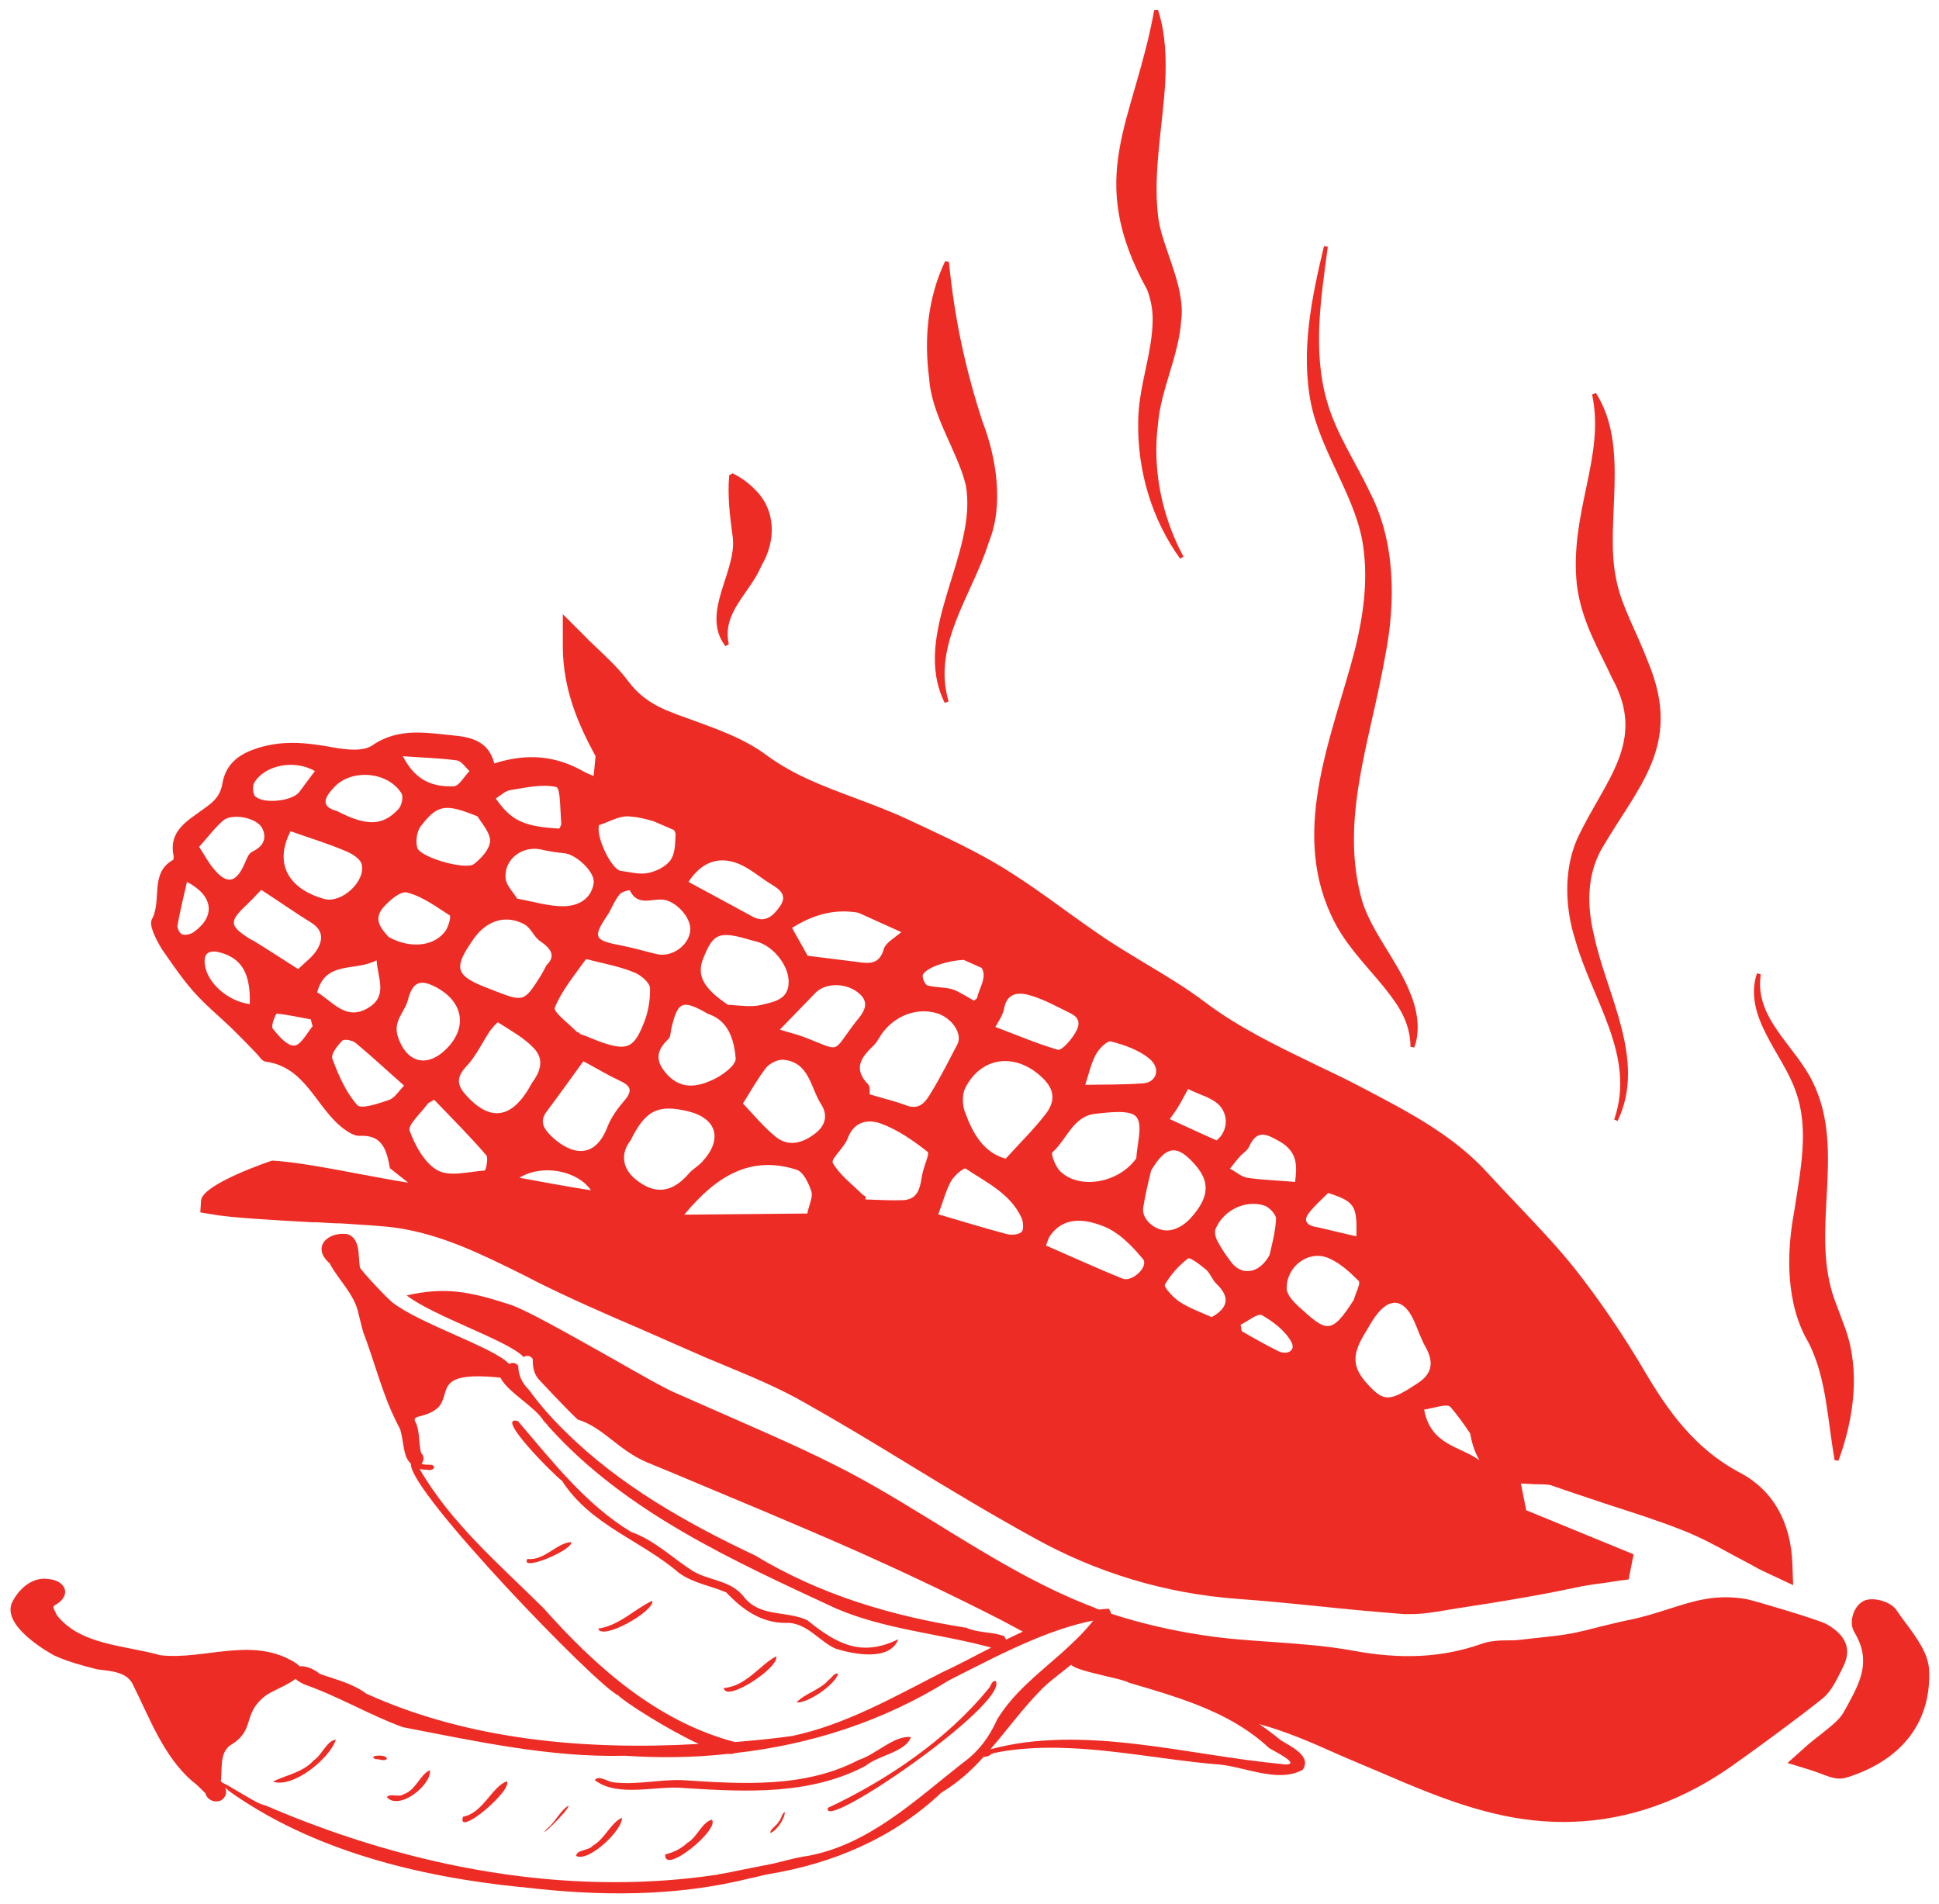 <?xml version="1.0" encoding="utf-8"?>
<!-- Generator: Adobe Illustrator 26.1.0, SVG Export Plug-In . SVG Version: 6.00 Build 0)  -->
<svg version="1.1" id="Layer_1" xmlns="http://www.w3.org/2000/svg" xmlns:xlink="http://www.w3.org/1999/xlink" x="0px" y="0px"
	 viewBox="0 0 509.2 500" style="enable-background:new 0 0 509.2 500;" xml:space="preserve">
<style type="text/css">
	.st0{fill:#ED2D25;}
</style>
<g id="Chile_Corn_00000000927674606737840870000004625580997570770856_">
	<g>
		<g>
			<path class="st0" d="M50.9,260.5c3.1,3.5,6.8,6.5,10.1,9.7c2.1,2.1,4.2,4.2,6.2,6.3c0.8,0.8,1.6,2.2,2.5,2.3
				c10.7,1.4,13.3,12.2,20.5,17.6c1.2,0.9,2.9,2,4.3,1.9c5.9-0.3,7,3.6,7.9,8.5l4.8,3.8c-3.9-0.6-8.5-1.5-12.9-2.3
				c-8.4-1.6-17.1-3.2-22.8-3.5c-0.2,0-18.5,6.2-18.7,10.5l-0.2,3.1l3,0.5c4.8,0.9,15.7,1.5,26.5,2.1c0.4,0,0.8,0,1.2,0
				c2.2,0.1,4.3,0.3,6.4,0.3c6,0.4,11.2,0.7,14,1.1c12.2,1.7,22.8,7,34.1,12.6l3.1,1.6c9,4.5,18.4,8.6,27.5,12.5
				c4.1,1.8,8.2,3.6,12.3,5.4c3.1,1.4,6.4,2.8,9.6,4.1c7,2.9,14.2,5.9,20.7,9.6c9.6,5.4,19.2,11.2,28.5,16.9
				c10.3,6.3,21,12.7,31.7,18.6c16.8,9.4,34.9,14.8,53.7,16.2c7,0.5,14.1,1.2,21,1.9c7.5,0.8,15.1,1.5,22.8,2.1c0.6,0,1.2,0,1.8,0
				c3.1,0,6.1-0.5,9.1-1c1-0.2,2-0.3,3-0.5c5.7-0.9,12.4-1.9,19-3.1l4.4-0.8c3.1-0.6,3.6-0.7,9.4-1.9c2.2-0.4,4.4-0.7,6.7-1
				c1.1-0.2,2.1-0.3,3.2-0.5l2.4-0.3l1.3-6.6l-28.5-11.7c0.2,0,0.3,0.1,0.3,0.1s-0.5-2.6-1.4-7c1.3,0.1,2.6,0.1,3.6,0.2
				c1.6,0,3.7,0,4.4,0.3c5.1,1.8,10.4,3.5,15.4,5.2c6.2,2,12.5,4,18.6,6.4c4.7,1.8,9.2,4.2,13.9,6.8c2.2,1.2,4.4,2.3,6.5,3.5
				c0.8,0.4,1.6,0.8,2.5,1.2l6.6,3.1l-0.2-5.6c-0.4-11.1-5.2-19.4-13.7-23.9c-12-6.3-19.1-16.5-25-26.5c-5.7-9.7-12-19-18.9-27.7
				c-4.6-5.7-9.7-11-14.6-16.2c-2.6-2.7-5.1-5.4-7.6-8.1c-9.1-10.1-20.9-16.2-32.3-22.2c-4.3-2.3-8.7-4.4-12.9-6.4
				c-9.9-4.8-20.2-9.7-29.1-16.4c-5-3.8-10.5-7.1-15.7-10.2c-3.4-2.1-7-4.2-10.3-6.4c-3.7-2.5-7.5-5.2-11.1-7.8
				c-5.2-3.8-10.7-7.7-16.4-11.2c-6.6-4-13.6-7.3-20.4-10.5l-4.5-2.1c-4.5-2.1-9.1-3.8-13.6-5.5c-8.3-3.1-16.1-6-23.2-11.2
				c-6-4.5-13.3-7-20.4-9.6c-1.4-0.5-2.9-1-4.3-1.6c-5.2-1.9-8.9-4.5-11.8-8.4c-2.3-3.1-5.1-5.7-7.8-8.3c-1.1-1.1-2.3-2.1-3.4-3.3
				l-5.9-5.9v8.3c0,11.5,4.1,20.7,8.6,29l-0.5,5.2c-1.5-0.6-2.3-1-2.3-1c-7.7-4.5-15.4-5-23.8-2.3c-1.3-5.2-5.1-6.8-10.2-7.3
				c-7.5-0.7-14.8-2.3-21.9,2.6c-2.4,1.6-6.8,1.1-10.1,0.5c-7.2-1.3-13.9-2.1-21.2,0.6c-4.9,1.8-7.3,4.8-8,8.9c-0.6,3.5-2.6,5-5,6.7
				c-4.2,3.1-9.2,5.7-7.8,12.3c0,0.3,0,0.9-0.1,1c-6.3,3.5-2.9,10.6-5.6,15.6c-0.9,1.6,1.1,5.3,2.5,7.7
				C45.3,253.3,47.9,257.1,50.9,260.5 M53.8,253.4c-0.5-3.4,1.5-4,4.2-3.2c5.6,1.6,7.8,5.6,7.6,13.5C60,263,54.5,258.3,53.8,253.4
				 M77.2,274.6c-1.9,0-4.1-2.6-5.6-4.5c-0.5-0.7,0.8-3.9,1.1-3.9c3,0.3,6,1,8.9,1.5c0.2,0.6,0.3,1.2,0.5,1.8
				C80.5,271.5,78.9,274.6,77.2,274.6 M78.3,254.5c-3.8-2.4-7.6-4.9-11.5-7.3c-0.4-0.3-0.9-0.4-1.3-0.7c-5.3-3.4-5.4-4.5-0.6-9
				c1.4-1.3,2.7-2.8,3.7-3.8c4.8,3.1,8.9,6,13.1,8.6c3.4,2.1,3.1,4.8,1.3,7.5C82,251.3,80.5,252.4,78.3,254.5 M76.3,218.3
				c5.1,1.8,9.7,3.2,14.2,5.1c1.8,0.7,4.2,2.1,4.5,3.7c1,4.4-5.3,10.2-9.8,9C77.1,233.9,71.4,227.9,76.3,218.3 M98.9,252.2
				c0.3,4.7,2.9,9.2-1.9,12.3c-6,3.9-9.5-1.4-13.7-3.9C85.5,252.2,93.2,255.2,98.9,252.2 M100.5,238.5c1.6-1.9,4.7-4.6,6.4-4.1
				c4,1,7.6,3.7,11.2,6c0.4,0.3-0.3,2.8-1,3.9c-2.8,4.2-9.2,5-15,1.8C100.4,244.2,97.9,241.7,100.5,238.5 M102.1,288.9
				c-2.7,0.9-7.3,2.5-8.3,1.3c-3-3.4-4.9-7.8-6.5-12.1c-0.5-1.2,1.3-3.5,2.6-4.8c0.5-0.5,2.7-0.1,3.5,0.6c4.2,3.5,8.3,7.3,12.7,11.2
				C104.7,286.6,103.6,288.4,102.1,288.9 M104.6,272.6c-1.6-4.4,1.6-6.6,2.5-9.9c1.2-4.7,3.1-5.7,7.3-3.5c7.8,4.1,8.5,11.5,1.8,17.2
				C111.3,280.4,106.7,278.5,104.6,272.6 M127.3,307.4c-4.2,0.3-9.1,1.7-12.3,0c-3.4-1.8-6-6.5-7.4-10.4c-0.6-1.6,3-4.7,4.7-7.1
				c0.2-0.3,0.5-0.3,1.7-1.1c4.7,4.9,9.4,9.6,13.7,14.6C128.3,304.1,127.6,307.4,127.3,307.4 M122.2,287.4c-2.5-2.8-2.1-4.9,0.5-7.6
				c2.4-2.6,4-6.1,6-9.1c0.6-0.8,1.8-2.2,2.1-2.2c3.2,2.1,6.8,4,9.4,6.8c3.1,3.2,1.3,6.7-0.5,9.1C134.6,294,128.7,294.8,122.2,287.4
				 M124.5,246.4c3.4-4.7,8.4-6.3,13.3-3.6c1.7,1,2.5,3.4,4.1,4.4c2.9,2,4.1,3.9,1.6,6.3c-0.6,1.2-1,1.9-1.4,2.6
				c-4.5,7.1-4.5,7.1-12.5,4c-0.1-0.1-0.3-0.1-0.5-0.2C119.4,256.3,118.8,254.5,124.5,246.4 M136.4,309.3c6.3-3.8,15.4-1.7,18.8,3.3
				C148.8,311.6,142.9,310.5,136.4,309.3 M144.9,298.5c-1.7-1.7-3.5-3.7-1.4-6.5c3.3-4.4,6.5-8.9,9.7-13.3c3.9,2.1,6.5,3.7,9.3,5
				c2.9,1.3,3.9,2.5,1.5,5.3c-1.8,2.1-3.5,4.4-4.5,7C156.1,304.8,149.8,303.1,144.9,298.5 M166.9,309.7c-3.5-2.8-4-6.8-1.3-10.2
				c3.9-7.9,7.1-9.5,14.9-7.7c7.7,1.8,9.4,7.3,4,13.2c-1,1.2-2.6,2-3.6,3.2C176.7,313.1,172.1,314,166.9,309.7 M175.5,272.9
				c0.6-0.5,0.6-1.8,0.8-2.8c1.7-7.2,2.9-7.7,9.7-3.8c5.3,1.7,6.8,6.8,7.2,11.7c0.1,1.8-3.8,4.7-6.5,5.8c-3.7,1.6-7.7,2.3-11.3-1.4
				C172.2,279,172,276.2,175.5,272.9 M212,318.7c-10.3,0.1-20.7,0.2-32.3,0.3c8.6-10.4,17.6-15.6,29.5-11.8c1.8,0.6,3.2,3.6,3.9,5.8
				C213.5,314.4,212.5,316.3,212,318.7 M213.5,298.1c-3.2,2.3-6.6,2.9-9.6,0.6c-3.4-2.7-6.2-6.2-8.8-8.9c2.1-3.3,3.9-6.6,6.1-9.4
				c0.9-1.1,2.9-2.1,4.3-2.1c7.1,0.5,7.3,7.4,10.2,11.8C217.6,293.2,216.6,296,213.5,298.1 M204.8,270.4c3.3-3.4,6.4-6.6,9.4-9.7
				c2.6-2.6,7.9-2.7,11.3,0.1c3.4,2.8,0.9,5.5-0.8,7.6c-6.5,8.4-3.4,7.8-13.7,3.9C209.1,271.6,207,271.1,204.8,270.4 M242.2,308.4
				c-0.6,3.2-0.8,6.7-5.3,6.8c-3.2,0.1-6.4-0.1-9.6-0.2c0-0.3,0-0.5,0-0.8c-0.3-0.2-0.6-0.3-0.8-0.5c-2.7-2.7-6-5.1-7.8-8.3
				c-0.6-1,3-4,3.9-6.4c1.7-4.7,5.6-5.1,8.8-3.9c4.4,1.6,8.5,4.5,12.2,7.4C244.2,302.9,242.6,306.3,242.2,308.4 M268.3,323.5
				c-0.8,0.8-2.7,0.9-3.9,0.6c-6-1.6-11.9-3.4-18-5.2c1.2-3.1,1.9-6,3.3-8.6c0.8-1.5,3.4-3.7,3.9-3.4c5.5,3.7,11.7,6.5,14.7,13
				C268.7,320.9,268.9,322.9,268.3,323.5 M264.1,304.3c-5.8-1.6-8.6-6.6-10.6-12c-0.8-1.9-0.9-4.8,0-6.6c4.4-8.6,13.8-9.3,20.7-2.2
				c3.1,3.2,2.6,6.3,0.3,9.2C271.4,296.7,267.8,300.2,264.1,304.3 M287.7,292.5c3.7-0.4,9.1-1.1,10.7,0.8c1.8,2.1,0.2,7.1,0,10.9
				c-4.5,6.4-14.8,8.4-20,3.4c-1.2-1.2-2.5-4.5-2-5C280.2,299.2,281.8,293.1,287.7,292.5 M294.8,335.8c-6.7-2.7-13.2-5.7-20.1-8.7
				c0.3-0.8,0.5-1.6,0.9-2.3c3.6-5.5,9.3-4.6,13.8-2.9c4.2,1.5,7.8,5.2,10.7,8.7C301.8,332.5,297.4,336.8,294.8,335.8 M318.2,345.9
				c-2.9-1.3-5.8-2.3-8.4-4c-1.7-1.1-4.2-3.9-3.9-4.5c1.5-2.6,3.7-5.1,6.1-6.9c0.5-0.4,3.4,1.8,4.9,3.1c1,1,1.5,2.6,2.6,3.6
				C323.1,340.7,322.5,343.5,318.2,345.9 M323.2,331.3c-1.3-1.7-2.5-3.5-3.5-5.4c-0.5-0.9-0.8-2.3-0.5-3.1c2-4.9,7.8-7.8,12.8-6.2
				c1.3,0.4,3.2,2.4,3.1,3.6c-0.2,3.6-1.2,7.1-1.7,9.4C330.6,334.7,325.9,335.1,323.2,331.3 M335.6,354.8c-3.2-1.6-6.4-3.4-9.5-5.2
				c-0.1-0.5-0.2-1.1-0.3-1.7c1.9-0.9,4.5-3.1,5.6-2.5c3,1.7,6.1,4.1,7.7,7C340.4,354.7,338,356,335.6,354.8 M380.9,369.5
				c1.9,2.2,3.6,4.6,5.2,7c0.4,2.5,1.2,4.9,2.4,7c-5-3.7-12.8-3.9-14.5-13.3C376.6,369.8,380.1,368.5,380.9,369.5 M361.2,345.7
				c3.6-5,7.3-4.7,9.9,0.7c1.2,2.5,2,5.2,3.4,7.6c2.1,3.9,1.5,6.8-2.1,9.2c-7.4,4.9-8.9,5-13,0.6c-4.4-4.7-4.6-8-0.5-14.4
				C359.6,348.2,360.3,346.9,361.2,345.7 M355.5,341.4c-6,9.4-7.2,8.3-14.5,1.7c-1.3-1.2-3-3-3.1-4.6c-0.2-5.7,5.5-10.2,10.7-8.2
				c3.1,1.2,5.8,3.7,8.2,6.1C357.4,337,356,339.6,355.5,341.4 M344.1,318.1c1.4-1.7,3.1-3.2,4.7-4.8c7,2.3,7.6,3.3,7.4,11.4
				c-3.5-0.8-6.7-1.6-9.8-2.3c-0.3-0.1-0.7-0.1-1-0.2C342.5,321.6,342.4,320,344.1,318.1 M325.7,303.6c0.8-0.8,1.9-1.5,2.3-2.4
				c2.1-4.7,4.6-3.4,8.1-1.4c4.8,2.8,4.5,6.6,4,10.6c-4.6-0.4-8.6-0.5-12.6-1.1c-1.6-0.3-3-1.6-4.5-2.4
				C324,305.7,324.8,304.6,325.7,303.6 M309.5,290.5c0.7-1.1,1.3-2.3,2.5-4.5c2.9,1.5,6.6,2.3,8.5,4.6c2.1,2.6,1.9,6.5-1,8.9
				c-4.1-1.8-8.1-3.7-12.3-5.6C308.1,292.6,308.9,291.6,309.5,290.5 M311.9,303.9c6,5.5,6.3,9.9,0.7,16.1c-1.3,1.4-3.1,2.6-4.9,3
				c-3.7,0.9-7.9-2.5-7.5-5.7c0.5-3.3,1.3-6.6,2.1-9.9C305.7,301.7,308.3,300.7,311.9,303.9 M287.7,277.1c0.8-1.6,3-3.8,4-3.6
				c3.5,0.9,7.3,2.2,10.1,4.5c3.1,2.5,2,6.2-1.5,6.5c-5.1,0.4-10.2,0.3-15.3,0.4C285.9,282.1,286.5,279.4,287.7,277.1 M263.7,264.8
				c0.8-4.3,4.1-4.2,6.8-3.4c3.8,1.1,7.3,3.1,10.8,4.8c3.1,1.6,1.8,4,0.6,5.8c-1,1.5-3.1,3.9-4.1,3.7c-5.4-1.6-10.6-3.8-16.4-6
				C262.3,268.1,263.4,266.5,263.7,264.8 M242.4,255.9c1.2-2,6.8-3.7,10.7-3.8l4.7,2.1c1.5,2.5-0.7,5.3-1.2,7.9
				c0,0.1-0.3,0.2-0.8,0.7c-1.9-1-3.7-2.3-5.7-3c-2.1-0.6-4.4-0.4-6.5-1C242.9,258.7,242,256.5,242.4,255.9 M245.7,266
				c4.2,1.1,7.2,5.5,5.7,8.3c-2.2,4.2-4.3,8.4-6.8,12.5c-1.4,2.3-2.9,4.9-6.6,3.5c-2.9-1.1-6-1.8-9.6-2.9c-0.1-0.7,0.2-2-0.4-2.6
				c-4.1-4.2-1.8-7.2,1.5-10.3c1-1,1.6-2.5,2.6-3.7C235.5,266.6,240.8,264.7,245.7,266 M225.4,239.7l11.3,5.1
				c-1.9,1.6-4.1,2.8-4.6,4.4c-1.2,4.4-4.2,3.8-7.2,3.4c-4-0.5-8-1-12.8-1.6c-1.3-2.3-2.8-5-4.1-7.3
				C214,239.9,219.6,238.7,225.4,239.7 M200,263.9c-2.8,0.7-5.9,0.1-8.8,0c-6.3-4.2-8.3-7.6-6.6-12c2.7-6.9,4.2-7.5,12.6-5
				c0.6,0.2,1.3,0.3,1.9,0.5c4.1,1.3,7.9,6.1,8,10.2C207.3,262.6,203.1,263.1,200,263.9 M193.6,226.7c3.2,1.2,5.9,3.7,8.9,5.5
				c2.3,1.4,4.3,2.9,2.4,5.7c-1.7,2.5-3.9,4.7-7.3,2.8c-5.4-2.9-10.8-5.9-16.8-9.1C184.3,226.3,188.7,224.9,193.6,226.7
				 M157.3,216.7c2.6-0.8,5.1-2.4,7.6-2.3c2.3,0.1,4.5,0.6,6.8,1.3l5.3,2.3c0.3,0.5,0.5,1,0.4,1.4c-0.1,2.2-0.1,4.9-1.4,6.6
				c-1.3,1.7-3.8,2.9-6,3.3c-2.2,0.4-4.7-0.3-7-0.6C160.7,228.4,156.5,220.1,157.3,216.7 M160,239.6c0.8-1.6,1.6-3.3,2.7-4.7
				c0.5-0.7,2.6-1.2,2.7-1.1c2.1,4.6,6.3,1.8,9.5,2.6c3.4,1,7,5.2,6.3,8.5c-0.7,3.7-4.9,6.5-8.6,5.7c-3-0.7-6-1.6-9-2.2
				C155.7,246.9,155.5,246.3,160,239.6 M166.6,255.4c1.7,0.7,4,2.6,4.1,4.1c0.1,3.1-0.5,6.6-1.8,9.6c-2.5,6.2-4.4,6.8-10.7,4.7
				c-2-0.7-3.9-1.6-6-2.3c0,0,0-0.1,0.1-0.2c-0.3-0.1-0.7-0.2-0.9-0.4c-2.1-2.1-6.2-5.2-5.7-6.3c1.9-4.6,5.2-8.5,8.1-12.6
				c0.2-0.2,1.2,0.1,1.8,0.3C159.4,253.2,163.2,254,166.6,255.4 M155.9,232c-0.7,4.3-4.3,6-8,6c-3.9,0-7.7-1.2-12.1-2
				c-1-1.7-2.8-3.4-3-5.2c-0.6-5,4.3-8.8,9.3-7.7c2.1,0.5,4.2,0.8,6.3,1C151.6,224.6,156.4,229.2,155.9,232 M134,207.5
				c4-0.6,8.3-1.7,12.1-0.8c1.1,0.3,1,6.2,1.3,9.6c0,0.4-0.3,0.8-0.5,1.3c-9.3-0.5-12.7-2.1-16.7-7.9
				C131.5,208.9,132.7,207.7,134,207.5 M128.7,220.9c-0.1,2.1-2.3,4.5-4.2,6c-2.2,1.7-14-1.7-14.9-4.2c-0.5-1.6-0.2-4.3,0.9-5.7
				c4.4-5.8,6.5-6,14.9-2.6C126.7,216.5,128.8,218.8,128.7,220.9 M120,199.7c1.2,0.2,2.2,1.8,3.3,2.8c-1.4,1.4-2.7,3.9-4.1,4
				c-5.2,0.2-10-1.2-13.4-7.9C111.3,199,115.6,199.1,120,199.7 M87.9,206.6c4.5-4.7,13.9-4,17.5,1.7c0.6,0.9,0.1,3.2-0.7,4.1
				c-4.1,4.5-8.3,4.7-16.2,0.6C84,211.8,85.2,209.4,87.9,206.6 M66.7,205.7c2.6-4.7,10.5-6.4,16-3.2c-1.5,2-2.8,3.7-4.1,5.5
				c-1.8,2.4-9.6,3.3-11.7,1C66.4,208.3,66.3,206.5,66.7,205.7 M58.6,215.5c2.3-2,8.7-0.8,10.2,1.9c1.4,2.7,0.4,4.9-2.6,6.3
				c-1,0.5-1.5,2.1-2,3.2c-2.3,5.1-4.7,5.5-8.3,1c-1.3-1.6-2.3-3.5-3.6-5.5C54.4,220.1,56.3,217.5,58.6,215.5 M49.1,231.6
				c7,3.7,7.5,9,1.9,13.1c-0.8,0.6-2.2,1-3.1,0.7c-0.6-0.1-1.4-1.6-1.3-2.3C47.3,239.2,48.2,235.5,49.1,231.6"/>
			<path class="st0" d="M483.6,438.6l0.5-1c2.2-4.5,0.7-8.2-4.5-11.1c-2.2-1.2-19.5-6.3-20.8-6.5c-8.2-1.5-14.1,0.5-20.4,2.5
				c-3.2,1-6.5,2.1-10.4,2.9c-2.6,0.5-5.2,1.2-7.8,1.8c-2.6,0.7-5.1,1.3-7.6,1.8c-3.3,0.6-6.7,0.9-10.3,1.3
				c-1.2,0.1-2.4,0.3-3.6,0.4c-0.9,0.1-1.9,0.1-2.8,0.1c-2.1,0-4.5,0.1-6.8,0.9c-10.2,3.6-20.9,4.2-33.8,1.8
				c-7.1-1.3-14.4-1.8-21.4-2.3c-5.8-0.4-11.8-0.8-17.6-1.7c-8.9-1.3-17.1-3.3-24.5-5.7c-0.1-0.5-0.3-0.8-0.6-1.3
				c-0.8,0-1.7,0.1-2.5,0.2c-0.5-0.1-0.9-0.3-1.3-0.5c-14.8-5.6-28.5-14.1-41.8-22.3c-5.3-3.2-10.7-6.6-16.2-9.7
				c-12-6.9-25-12.5-37.5-18c-5-2.2-10-4.4-15-6.6c-2.5-1.1-8.9-4.7-15.7-8.6c-13.5-7.6-23.3-13.1-27.3-14.4
				c-10.5-3.4-16.9-4.7-27.1-2.4c7,5.5,26.8,11.9,30.7,16.2c0.8-0.5,1.7-0.5,2.4,0.5c0,2.4,0.3,4.1,2,5.8c0,0,6.3,6.8,9.8,10.1
				c6.8,2.1,10.6,8,18.1,11.2l6.3,2.6c16.2,6.8,32.9,13.7,49.2,20.9c12.3,5.5,25,11.5,37.7,18c1.9,1,3.7,2,5.6,3
				c-1.5,0.7-2.9,1.4-4.4,2.1c-0.1-0.3-0.3-0.6-0.5-0.9c-3.1-1.2-6.8-0.8-9.9-2.2c-19.6-3.1-38.3-8.6-55.5-19
				c-18-8.5-35.7-18.5-49.8-32.5c-3.5-3.4-6.7-7-9.6-11c0,0-0.1,0-0.1-0.1l0,0c-1.7-1.7-2.7-3.8-2.7-6.2c-0.7-0.9-1.6-0.9-2.4-0.5
				c-3.9-4.3-23.7-10.6-30.7-16.2h0c-1.4-1.1-8.3-8.4-8.5-9.2c-0.5-3.3,0.2-7.5-3.3-8.7c-5.2-0.7-9.5,3.5-4.6,7.7
				c0.1,0.2,0.2,0.4,0.3,0.6c2.1,3.7,6,7.5,7.1,12c0.5,1.9,0.9,3.8,1.4,5.5c2,5.2,3.5,10.5,5.4,15.7c1.2,3.4,2.6,6.6,4.3,9.8
				c1,3.4,0.7,7.1,2.8,9c-0.6,7.3,49.2,58.7,54.4,60.8c1.6,1.7,12.6,8.8,21.2,12.8c-29.7,1.7-60.4-1-87.3-13.2
				c-3.6-2.7-8-3.7-12.2-5.2c-2-1.6-3.9-2.1-5.3-2c-0.5-0.5-1.3-1.1-2.5-1.7c-10.9-5.8-23,0.1-34.1-1.2c-9.1-2.6-21.2-2.6-27.3-10.7
				c-0.2-0.9-1.5-2.1-0.1-2.6c4.2-2.5,2.5-6.3-1.9-6.7c-4.4-0.7-8,2.7-9.7,6.3c-2.2,5.4,6.9,11.4,11,13.7c3.7,1.7,7.4,2.7,11.4,3.7
				c3.4,0.5,7.7,0.5,9.4,4c4.4,8.8,8,18.8,15.6,25.4c1.3,0.9,2.3,2.1,3.4,3.1c0.6,2.4,4.1,3.1,5.2,0.8c0.4-0.7,0.3-1.5,0.1-2.2
				c0.2,0.2,0.5,0.4,0.7,0.7c22,15.8,50.1,22.7,76.9,25.4h0.1c0,0,0,0,0.1,0c0,0,0,0-0.1,0s0,0-0.1,0c0,0,0.1,0,0.1,0c0,0,0,0,0.1,0
				c0,0,0.1,0,0.1,0c19.9,2.4,40.2,2.6,59.8-2.3c1.6-0.3,3.3-0.8,4.9-1.1c17-2.8,32.8-9.5,45.4-21.4c4.3-2.6,7.9-5.8,11.1-9.4
				c0.7,0,1.5-0.2,2.1-0.8c0,0,0,0,0.1,0c0,0,0.1,0,0.1,0c0.1-0.1,0.2-0.1,0.3-0.2c6.4-1.3,13-1.6,19.6-1.3h0.1
				c12.8,0.5,25.7,3.1,38.3,4.2c7.4,0.3,16.4,5.2,23.2,1.5c2.5-3.7-3.3-6.2-5.8-7.8c-1.8-1.5-3.7-2.9-5.6-4.2
				c7,1.9,13.7,4.8,20.6,7.9c1.8,0.8,3.7,1.6,5.6,2.4l4.5,1.9c9.1,3.9,18.5,8,28.3,10.6c7,1.9,14,2.9,20.8,2.9
				c14.7,0,28.8-4.4,42.1-13.2c4.7-3.1,21.5-15.5,26.1-19.3C480.9,444.2,482.3,441.2,483.6,438.6 M142.7,422.3
				c-11.6-11.5-24.3-22.3-32.5-36.5c0.6,0.1,1.3,0.2,2.1,0.2c0.9,0.4,2.6-0.6,1.1-1.3c-0.9-0.1-1.9,0.1-2.7-0.3
				c0.7-0.8,0.7-2.1-0.1-2.8c-0.7-2.5-0.3-5.5-1.4-8c-0.9-1.3,0.4-1.5,1.6-1.8c2.2-0.6,3.5-1.4,4.4-2.3c3.4-3.9-1.4-9.5,16.2-7.7
				c2,3.9,9.1,7.6,11.4,11.4c0.5,0.5,1,1.1,1.5,1.7c20.1,22.3,48.3,35,75.2,47.5c13,5.6,27.3,6.6,40.8,10.3
				c-4.2,2.1-8.3,4.4-12.5,6.3c0,0-0.1,0-0.1,0.1c-0.1,0-0.2,0.1-0.3,0.1c0.1,0,0.1-0.1,0.2-0.1c-0.1,0-0.1,0.1-0.2,0.1
				c-12.7,6.5-25.3,13.7-39.3,16.7c-5,0.7-10,1.2-15.1,1.6C172.5,452.1,156.4,437.7,142.7,422.3 M252.8,463
				c-12.6,9.9-24.9,21.7-41.2,24.5c-0.1,0-0.1,0-0.2,0h0c-0.2,0-0.3,0.1-0.5,0.1h-0.1c0,0,0.1,0,0.1,0c0,0-0.1,0-0.1,0h0
				c-2.7,0.5-5.4,1.3-8.1,1.9c-2.7,0.5-5.4,1.1-8.1,1.6c-1.9,0.4-3.8,0.8-5.7,1.1c-0.1,0-0.2,0-0.3,0.1c-0.2,0-0.3,0-0.5,0.1h0
				c0,0,0,0,0,0c0,0,0,0,0,0h-0.1c0,0,0,0-0.1,0c-8.8,1.3-17.6,1.9-26.5,1.9c-31.6,0-63.1-7.8-91.8-20.2c0,0,0,0,0,0c0,0,0,0,0,0h0
				c0,0,0,0,0,0c0,0,0,0-0.1,0c0,0,0,0,0,0c0,0,0,0-0.1,0c-0.3-0.1-0.5-0.2-0.8-0.3c-0.1,0-0.1,0-0.2-0.1h-0.1
				c-1.8-0.7-7.7-4.5-10-5.6c-0.1-0.1-0.2-0.3-0.3-0.3c0.4-3.2-0.4-7.3,2.4-9.4c6.8-4,3.1-8,9-12.8c1.6-1.4,6-2.9,8.2-4.7
				c0.5,0.5,1.3,1,2.4,1.5c8.9,3.1,17,8,25.8,11.2c19.2,3.7,38.7,8,58.3,7.5c9.1,0.6,18.2,0.5,27.1-0.5c0.8,0.1,1.4,0,1.8-0.2
				c19.8-2.2,38.9-8.3,56.2-19.1c7.5-3.8,15.1-7.8,22.9-11c4.9-2,9.9-3.7,15-4.7c-2.5,3.2-5.5,6-8.5,8.7c-6,5.3-12.4,10.2-16.7,17.2
				C259.8,456.2,256.9,460.1,252.8,463 M333.3,459.1c1.3,0.8,8.3,4.2,4.4,4.3c0,0,0,0,0.1,0c-0.3,0-0.7,0-1-0.1
				c-24.8-2.3-52.3-10.5-76.7-3.9c4.4-5.1,8.3-10.5,13.1-15.4c1.4-1.6,4.7-4.1,8.1-6.8c0.6,0.7,2.5,1.3,4.7,1.9
				c4.1,1.1,9.4,2.1,10.4,2.8c8.9,2.6,17.9,5.2,26,9.5C326.3,453.5,330,456,333.3,459.1"/>
			<path class="st0" d="M500.5,426.3c-0.9-1.2-1.7-2.3-2.5-3.5c-1.5-2.2-6.1-3.5-8.5-2.4c-1.3,0.6-2.4,2-2.9,3.7
				c-0.5,1.7-0.4,3.3,0.4,4.6c4.5,7.5,1.5,13-1.9,19.3l-0.9,1.6c-1,1.9-3.3,3.7-5.8,5.7c-1.4,1.1-3,2.3-4.4,3.6l-4.6,4.1l5.9,1.8
				c0.9,0.3,1.8,0.6,2.6,0.9c1.8,0.7,3.5,1.4,5.2,1.4c0.6,0,1.1-0.1,1.6-0.2c14.7-4.5,22.5-14.6,21.9-28.3
				C506.4,434.3,503.4,430.2,500.5,426.3"/>
			<path class="st0" d="M253.6,127.3c3.4,18-14.6,39-5.5,57.3l1-0.4c-4.4-15,6.3-28,10.6-41.9c4-9.7,1.9-22.4-1.7-31.6
				c-4.5-13.9-7.3-26.8-8.8-41.9l-1-0.2c-4.5,9.4-5.6,20.2-4.2,30.7C244.6,109.1,251.4,118.4,253.6,127.3"/>
			<path class="st0" d="M358.1,144.4c1.1,8.5-0.1,17.3-2.2,25.9c-5.7,22.2-17,46.9-6.4,69.9c4,9,11.4,15.1,16.7,22.7
				c2.5,3.5,4.2,7.5,4.2,12l1,0.2c1.7-4.6,0.8-9.9-1.1-14.4c-3.4-8.5-9.8-15.5-12.5-23.8c-6.2-21.3,2-41.9,6-64.8
				c2.7-13.7,2.7-29.6-3.9-42.5c-3.9-8.3-9.1-15.8-11.5-24.5c-3.7-13.1-1.5-26.9,0.3-40.3l-1-0.2c-3.2,13.4-6.2,27.6-3.4,41.5
				C347.1,119.4,356.7,131.4,358.1,144.4"/>
			<path class="st0" d="M413.7,246.9c4.4,15.7,16,30.5,10.2,47.1l0.9,0.4c7.7-16-3-33.3-6.2-48.8c-1.9-7.8-1.8-15.6,1.8-22.3
				c9.7-16.8,21.5-27.4,12.5-49.2c-3.1-8.2-7.2-15.1-8.5-22.1c-3.1-14.9,3.8-34.5-5.3-48.8l-1,0.4c3.5,16.4-6,30.9-4,50
				c1.2,9.7,6,17.4,9.2,24.4c9.4,16.9-2,26.9-9.2,42.5C410.6,228.7,411,238.5,413.7,246.9"/>
			<path class="st0" d="M471.2,318c-2.1,11.1-2.3,24.5,3.8,34.7c4.7,9.4,4.9,20.2,6.8,30.8l1,0.1c4-10.9,5.8-23.5,1.8-34.7l-2.8-7.5
				c-6.6-18.1,3-38.7-5.5-56.7c-4.6-10-15.7-17.1-13.9-28.8l-1-0.3c-3.8,11.3,7,21.4,10.2,31.1C475.1,296.3,472.9,307,471.2,318"/>
			<path class="st0" d="M302.7,83.8c0,9-3.8,17.7-3.8,27.2c-0.2,12.9,3.7,25.6,11,35.7l0.9-0.5c-5.8-10.8-8.2-23.1-6.7-34.8
				c0.7-9,5.4-17.7,6.1-27.2c1.2-9.3-5.3-19.6-6.1-27.6c-1.3-11.4,1.2-23.2,1.9-35c0.3-6.3,0.1-12.9-1.9-19l-1,0.1
				c-5.4,29.8-18.4,43.4-1.8,73.5C302.2,78.7,302.7,81.1,302.7,83.8"/>
			<path class="st0" d="M190.5,169.7l0.9-0.5c-1.9-8.4,5.5-13.3,8.6-20.7c3.9-6.6,3.8-14.8-2-20.2c-1.6-1.6-3.4-2.9-5.6-4l-0.9,0.5
				c-0.5,5.5,0.2,10.9,0.9,16.1C193.7,150,183.8,160.9,190.5,169.7"/>
			<path class="st0" d="M188.7,492.4c0,0,0.1,0,0.1,0c-0.1,0-0.2,0-0.4,0.1C188.6,492.4,188.7,492.4,188.7,492.4"/>
			<path class="st0" d="M98,461.5c0,0.1,0.2,0.3,0.6,0.5h0.1c0.9-0.1,2.3,0.7,2.9-0.1C101.6,460.8,98,460.9,98,461.5"/>
			<path class="st0" d="M82.4,462.3c-2.8,3.2-7.5,3.9-10.7,5.6c5.3,1.8,14.9-6.1,16.5-11C85.9,457,84.5,461,82.4,462.3"/>
			<path class="st0" d="M106,471.2c-1.3,1-3.6-0.4-4.4,0.8c3.3,3.6,11.8-3.3,11.3-7.1C110.3,466,109.2,470.2,106,471.2"/>
			<path class="st0" d="M227.4,463.7L227.4,463.7C227.4,463.7,227.4,463.7,227.4,463.7c0.1-0.1,0.1-0.1,0.2-0.1h-0.1
				c3.3-2.6,10.5-3.6,11.7-7.4c-4.4-0.5-9.2,4.6-13.7,6c-14.3,7.5-30.9,6.3-46.4,5.3c-5.9-0.2-11.9,1.3-17.8,0.6
				c-1.5,0-4.1-2.1-5.1-0.6c6.1,4.7,16.2,1.3,23.7,2.1C195.8,470.6,212.8,471.5,227.4,463.7C227.4,463.7,227.4,463.7,227.4,463.7"/>
			<path class="st0" d="M121.6,477.1c-1.9,5.7,13.1-6.9,11.5-9.3C129.1,469.3,126.8,476.2,121.6,477.1"/>
			<path class="st0" d="M143.6,480.3C143.5,480.3,143.5,480.3,143.6,480.3C143.5,480.3,143.5,480.3,143.6,480.3L143.6,480.3z"/>
			<path class="st0" d="M143.6,480.3c-3,3.4,5.8-4.8,5.7-6.1C147.1,475.5,145.8,478.6,143.6,480.3"/>
			<path class="st0" d="M155.7,484.7c-1.1,1.4-4.2,1-4.4,2.7c3.3,1.8,12.4-7,12-10C160.4,478.7,158.8,483,155.7,484.7"/>
			<path class="st0" d="M180.8,483.8C180.8,483.8,180.8,483.8,180.8,483.8C180.8,483.8,180.8,483.8,180.8,483.8
				C180.8,483.8,180.8,483.8,180.8,483.8c-0.1,0.1-0.1,0.1-0.2,0.1c-1.7,1.6-3.7,2.6-5.9,3.1c-0.5,5.7,14.6-6.8,12.2-9.1
				C184.4,478.6,183.1,482.3,180.8,483.8"/>
			<path class="st0" d="M204.5,478.5L204.5,478.5C204.5,478.4,204.5,478.4,204.5,478.5C204.5,478.4,204.5,478.4,204.5,478.5"/>
			<path class="st0" d="M204.5,478.4c-0.5,1.1-2.3,1.9-2.2,3c1.6-0.6,3.8-3.7,3.8-5.5C205.3,476.2,205.2,477.8,204.5,478.4"/>
			<path class="st0" d="M259.5,443.6c-11,13.4-26.6,23.9-42.1,31.2c-1.9,6.7,47.5-27.3,44.1-33.3C260.4,441.2,260.2,443,259.5,443.6
				"/>
			<path class="st0" d="M253.4,427.4c0.1,0,0.2,0.1,0.3,0.1c0.1,0,0.1,0,0.1,0c-0.1,0-0.2-0.1-0.3-0.1
				C253.5,427.4,253.5,427.4,253.4,427.4"/>
			<path class="st0" d="M207.2,426.2c5.1,0.4,8,4.9,12.3,6.8c4.9,1.5,14.2,3.3,16.4-2.5c-9.4,4.6-15.8,1.6-23.9-5
				c-5.6-2.6-12.5-0.7-16.7-6.2c-3.5-4.4-9.1-4.1-13.5-6.8c-5.3-3.4-9.9-8-16.1-10.2c-11.9-7.2-20.8-18.7-29.7-29.1
				c-6.4-1.7,9.8,14.5,11.6,15.7c7.4,11.6,20.7,15.6,30.6,24.1c3.8,2.8,8.3,3.4,12.5,5.2C195.3,423,200.3,426.5,207.2,426.2"/>
			<path class="st0" d="M150,405c-3.7,0.1-7.1,5-11.5,4.4C136.4,413,150.6,407,150,405"/>
			<path class="st0" d="M171.3,420.4c-4.4,2-8.8,6.6-14.2,7.3C158,431,172,423.1,171.3,420.4"/>
			<path class="st0" d="M203.8,435c-4.2,2.2-7.9,7.9-13.7,8.3C190.5,447.3,204.9,437.8,203.8,435"/>
			<path class="st0" d="M217.6,441.2c-2.2,2.6-6.4,3.6-8.4,5.9c2.9,0.3,10.1-4.7,10.9-7.5C219.2,439.1,218.4,440.7,217.6,441.2"/>
			<path class="st0" d="M217.6,441.2C217.6,441.2,217.6,441.2,217.6,441.2C217.7,441.2,217.7,441.1,217.6,441.2
				C217.7,441.1,217.6,441.2,217.6,441.2"/>
		</g>
	</g>
</g>
</svg>
